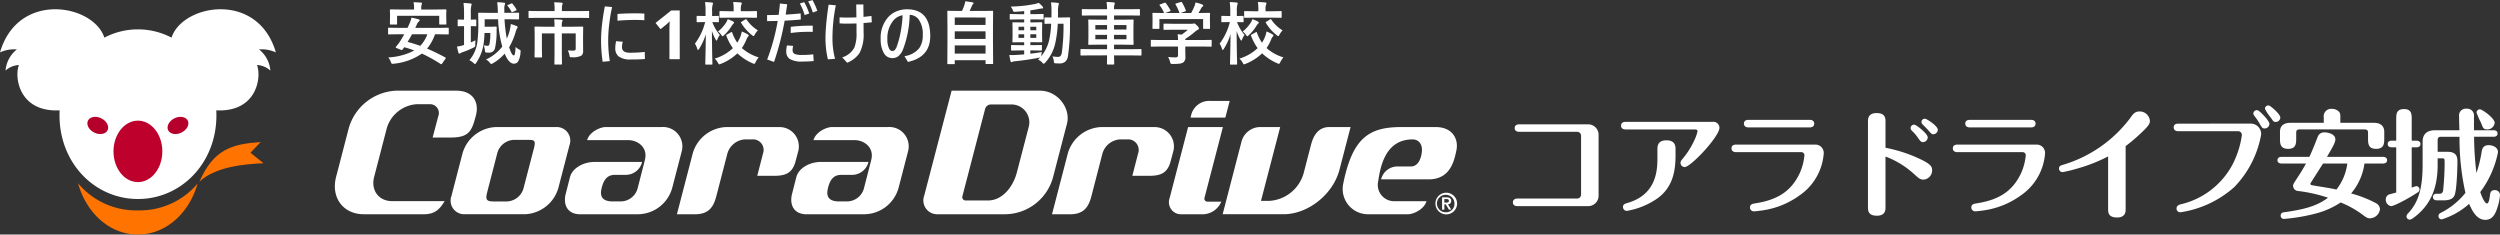 <svg xmlns="http://www.w3.org/2000/svg" width="549.182" height="51.523"><rect width="100%" height="100%" fill="#333333" stroke="none"/><defs><clipPath id="a"><path data-name="長方形 3260" fill="none" d="M0 0h60.605v49.486H0z"/></clipPath></defs><g data-name="グループ 22682"><g data-name="グループ 6539"><g data-name="グループ 6538" transform="translate(0 2.037)" clip-path="url(#a)"><path data-name="パス 22381" d="M13.1 22.206c-9.058.434-9.964-7.47-8.939-9.963a4.785 4.785 0 00-2.939 1.219 6.557 6.557 0 012.486-4.641A7.326 7.326 0 000 9.477C3.959-4.127 20.56-1.11 22.923 6.232a15.895 15.895 0 0114.759 0C40.045-1.11 56.646-4.127 60.6 9.477a7.33 7.33 0 00-3.7-.656 6.564 6.564 0 012.488 4.641 4.792 4.792 0 00-2.94-1.219c1.025 2.493.119 10.4-8.939 9.963.019.372.03.746.03 1.123 0 10.446-7.716 18.348-17.233 18.348s-17.231-7.9-17.231-18.348q0-.566.029-1.123" fill="#fff"/><path data-name="パス 22382" d="M24.93 31.217c0-3.728 2.4-6.752 5.365-6.752s5.365 3.024 5.365 6.752-2.4 6.751-5.365 6.751-5.365-3.021-5.365-6.751" fill="#be002d" fill-rule="evenodd"/><path data-name="パス 22383" d="M19.32 24.466c.423-.867 1.731-1.1 2.922-.517s1.816 1.755 1.393 2.622-1.731 1.1-2.923.517-1.816-1.755-1.392-2.622" fill="#b5002b" fill-rule="evenodd"/><path data-name="パス 22384" d="M41.252 24.466c-.423-.867-1.731-1.1-2.923-.517s-1.815 1.755-1.393 2.622 1.732 1.1 2.924.517 1.816-1.755 1.392-2.622" fill="#b5002b" fill-rule="evenodd"/><path data-name="パス 22385" d="M43.408 38.285c-1.892 6.635-7.053 11.2-13.125 11.2-6.094 0-11.271-4.6-13.146-11.278a16.578 16.578 0 0013.165 5.97 16.6 16.6 0 0013.106-5.9" fill="#ff7300"/><path data-name="パス 22386" d="M43.815 37.856c3.157-7.167 7.157-8.24 13.451-8.69l-2.241 2.35 2.848 2.3c-4.306.2-10.512.766-14.058 4.043" fill="#ff7300"/></g></g><path data-name="パス 29014" d="M333.746 27.314c-1.014 0-1.014.7-1.014.832 0 .6.494.806 1.014.806h12.688a.867.867 0 01.884.91v12.87a.86.86 0 01-.884.884h-13.078c-1.014 0-1.014.728-1.014.858 0 .1 0 .806 1.014.806h15.418a2.288 2.288 0 002.392-2.314V29.628a2.289 2.289 0 00-2.392-2.314zm23.348-.546c-.26 0-.988.052-.988.832 0 .624.468.832.988.832h15.29c.52 0 .52.364.52.39a8.63 8.63 0 01-.624 1.82 18.209 18.209 0 01-2.626 4.212c-.312.364-.494.6-.494.936a.939.939 0 00.91.91c1.352 0 7.644-6.708 7.644-8.632a1.334 1.334 0 00-1.508-1.3zm10.972 5.9c0-.858-.312-1.846-2-1.846-1.326 0-1.976.624-1.976 1.846v2.184c0 2.7-.312 7.878-6.474 9.7-.676.208-1.092.312-1.092.936a.84.84 0 00.884.832 16.681 16.681 0 006.4-2.548c3.952-2.626 4.264-6.812 4.264-9.8zm16.042-6.344c-.572 0-1.014.234-1.014.832 0 .572.442.832 1.014.832h13.416c1.014 0 1.014-.7 1.014-.832 0-.1 0-.832-1.014-.832zm-2.73 5.434c-.286 0-1.014.052-1.014.832 0 .624.494.832 1.014.832h14.3a.669.669 0 01.7.754 12.076 12.076 0 01-1.118 4.056c-1.82 3.718-4.68 5.616-9.438 6.4-.884.13-1.4.234-1.4.962a.85.85 0 00.884.832c.26 0 1.4-.13 1.846-.208a18.18 18.18 0 008.06-3.224 12.281 12.281 0 005.408-9.23 1.83 1.83 0 00-1.9-2zm41.548-5.668a.727.727 0 00-.832.7.65.65 0 00.208.494c.182.182.962.962 1.118 1.144.832.962.936 1.066 1.274 1.066a1.023 1.023 0 00.99-.986c0-.856-2.472-2.416-2.758-2.416zm-2.366 1.3a.775.775 0 00-.858.728.929.929 0 00.286.6 8.58 8.58 0 011.352 1.59c.546.754.676.91 1.092.91a1.078 1.078 0 001.04-1.04c0-.81-2.47-2.734-2.912-2.786zm-6.37 6.994a19.535 19.535 0 016.422 3.978c.832.754 1.2 1.092 1.924 1.092a2.024 2.024 0 001.9-2.054c0-.78-.208-1.378-3.224-2.73a31.9 31.9 0 00-7.02-2.21v-5.8c0-.6 0-1.82-1.95-1.82-1.9 0-1.9 1.326-1.9 1.82v18.932c0 .572 0 1.794 1.95 1.794 1.9 0 1.9-1.3 1.9-1.82zm18.538-8.06c-.572 0-1.014.234-1.014.832 0 .572.442.832 1.014.832h13.416c1.014 0 1.014-.7 1.014-.832 0-.1 0-.832-1.014-.832zm-2.73 5.434c-.286 0-1.014.052-1.014.832 0 .624.494.832 1.014.832h14.3a.669.669 0 01.7.754 12.076 12.076 0 01-1.114 4.058c-1.82 3.718-4.68 5.616-9.438 6.4-.884.13-1.4.234-1.4.962a.85.85 0 00.878.828c.26 0 1.4-.13 1.846-.208a18.18 18.18 0 008.06-3.224 12.281 12.281 0 005.408-9.23 1.83 1.83 0 00-1.9-2zm36.946.338a37.675 37.675 0 003.406-2.888c1.69-1.612 1.924-2 1.924-2.678a2.257 2.257 0 00-2.29-2.05c-1.014 0-1.456.624-2.054 1.482a28.7 28.7 0 01-14.846 10.27c-.338.1-.78.234-.78.78a.8.8 0 00.754.806 27.359 27.359 0 002.938-.7 35.4 35.4 0 007.1-2.756v11.62c0 .6 0 1.794 1.95 1.794 1.9 0 1.9-1.3 1.9-1.794zm31.486-8.918a.73.73 0 00-.884.728 9.791 9.791 0 001.3 1.95c.52.78.624.936 1.066.936a1.024 1.024 0 001.014-.962c0-.778-2.132-2.572-2.496-2.65zm-19.916 3.98c-.312 0-1.014.052-1.014.832 0 .1 0 .832 1.014.832h13.1a.829.829 0 01.858.936 20.187 20.187 0 01-2.028 6.344 17.324 17.324 0 01-11.332 8.762c-.364.1-.988.26-.988.936a.812.812 0 00.86.832 22.832 22.832 0 0011.8-5.512 22.062 22.062 0 005.928-11.57 2.271 2.271 0 00-2.314-2.392zm17.42-2.938a.763.763 0 00-.936.7.954.954 0 00.234.546 12.737 12.737 0 011.144 1.69c.494.858.6 1.066 1.092 1.066a1.061 1.061 0 001.066-1.014c0-.674-2.106-2.858-2.6-2.988zm10.634 11.7a40.465 40.465 0 01-1.742 2.886c-1.092 1.69-1.092 1.69-1.092 2.028a1.141 1.141 0 001.066 1.118 32.66 32.66 0 016.6 1.482c-2.366 1.768-4.966 2.548-9.7 3.2a.718.718 0 00-.7.728.7.7 0 00.728.728 40.3 40.3 0 007.41-1.3 18.146 18.146 0 005.046-2.316 21.648 21.648 0 014.578 2.522c1.014.754 1.274.962 1.872.962a2.291 2.291 0 002.184-2.028 1.58 1.58 0 00-.884-1.3 25.415 25.415 0 00-5.46-2.132 12.888 12.888 0 002.938-6.578h4.082c.286 0 .884-.078.884-.728 0-.624-.572-.728-.884-.728H511.17c1.274-2.184 1.846-3.172 1.846-3.848 0-1.092-1.43-1.534-2.366-1.534a1.476 1.476 0 00-1.534 1.04c-.572 1.456-1.352 3.432-1.82 4.342h-6.112c-.286 0-.884.078-.884.728 0 .624.572.728.884.728zm9.074 0a11.647 11.647 0 01-2.392 5.72c-1.482-.364-3.926-.676-5.408-.962a.344.344 0 01-.312-.364c0-.052 2.34-3.692 2.782-4.394zm-5.174-8.944h-7.332c-1.17 0-2.288.442-2.288 1.976v1.43c0 1.092 0 2.314 1.82 2.314 1.742 0 1.742-1.248 1.742-2.314v-1.2c0-.494.156-.754.754-.754h14.274c.6 0 .754.26.754.754v1.2c0 1.092 0 2.314 1.768 2.314 1.794 0 1.794-1.248 1.794-2.314v-1.43c0-1.4-.962-1.976-2.288-1.976h-7.358v-1.168c0-.65 0-1.014-.416-1.378a2.161 2.161 0 00-1.43-.52 1.646 1.646 0 00-1.794 1.9zm29.822 3.068a54.221 54.221 0 001.3 12.324 16.315 16.315 0 01-5.434 4.394.766.766 0 00-.494.7.725.725 0 00.728.728 16.23 16.23 0 006.006-3.406c.6 1.3 1.56 3.51 3.562 3.51 1.586 0 2.21-1.326 2.626-2.6a11.521 11.521 0 00.6-2.912 1.1 1.1 0 00-1.222-1.014c-.858 0-.936.7-.988 1.17-.1.7-.234 1.768-.676 1.768-.052 0-.624-.078-1.456-2.522a21.468 21.468 0 003.9-8.736c0-1.092-1.118-1.56-2.054-1.56-1.248 0-1.43.884-1.534 1.43a27.782 27.782 0 01-1.144 4.68 67.348 67.348 0 01-.52-7.956h4.264c.286 0 .884-.052.884-.728 0-.624-.572-.7-.884-.7h-4.29v-3.016a1.5 1.5 0 00-1.638-1.716 1.47 1.47 0 00-1.638 1.56c0 .234.052 2.678.078 3.172h-5.382c-2 0-2.7 1.118-2.7 2.5v4.992c0 5.33-.91 8.294-3.172 10.738a1.033 1.033 0 00-.364.676.71.71 0 00.728.728c.416 0 1.3-.78 1.742-1.144 3.066-2.682 4.366-6.166 4.366-10.924v-1.4h.91c.624 0 .624.052.624 1.092a59.54 59.54 0 01-.338 6.058c-.156.546-.494.624-.65.624h-.7c-.26 0-.884.052-.884.728 0 .65.624.728.884.728h1.508c1.69 0 2.184-.624 2.392-1.2.468-1.326.6-5.928.6-7.462 0-2-1.482-2-2.47-2h-1.876v-2.522c0-.52.156-.78.754-.78zm-10.506 2.314h1.04c.286 0 .884-.078.884-.728s-.624-.728-.884-.728h-1.04v-4.784c0-.962 0-2.158-1.69-2.158-1.71 0-1.71 1.17-1.71 2.158v4.784h-.988c-.286 0-.884.078-.884.728 0 .676.624.728.884.728h.988v9.932a64.9 64.9 0 01-1.456.39 1.141 1.141 0 00-.832 1.144 1.4 1.4 0 001.188 1.456c.6 0 3.848-1.69 5.772-2.99a.762.762 0 00.442-.676.726.726 0 00-.728-.728 9.01 9.01 0 00-.988.338zm18.226-5.382c0-1.014-2.73-2.964-3.25-2.964a.727.727 0 00-.728.728 17.509 17.509 0 00.962 2.184c.442 1.17.546 1.508 1.378 1.508a1.624 1.624 0 001.64-1.456z" fill="#fff"/><g data-name="グループ 22659"><g data-name="グループ 6543"><g data-name="グループ 6537"><g data-name="グループ 6540" fill="#fff"><path data-name="パス 22369" d="M86.965 19.921h13.246c3.912 0 5.033 2.762 4.347 5.392-.913 3.5-1.473 4.9-5.647 4.9h-3.876l1.233-4.644a1.949 1.949 0 00-1.83-2.685h-2.78a7.357 7.357 0 00-6.7 5.316l-2.769 10.665c-.762 2.933 1 5.313 3.932 5.313h11.557c-.94 1.565-1.995 2.885-4.5 2.885H79.91c-4.534 0-7.256-3.679-6.076-8.214l2.784-10.713a11.369 11.369 0 0110.347-8.215" fill-rule="evenodd"/><path data-name="パス 22370" d="M152.698 47.064h-4l3.483-13.39a7.982 7.982 0 017.262-5.76h11.773a4.241 4.241 0 014.122 5.356l-.606 2.267c-.721 2.581-2.287 3.087-4.748 3.087h-3.636l1.264-4.908a2.319 2.319 0 00-2.294-3.1h-1.62a4.294 4.294 0 00-3.908 3.1l-2.434 9.386c-.6 2.3-1.621 3.966-4.663 3.966"/><path data-name="パス 22371" d="M112.835 30.728h3.4c1.21 0 1.461.285 1.055 1.855l-2.3 8.834a3.93 3.93 0 01-3.57 2.833h-3.06c-1.567 0-1.736-.488-1.33-2.054l2.229-8.631a3.93 3.93 0 013.573-2.838m9.318-2.819a2.98 2.98 0 012.951 3.986l-2.447 9.405a7.978 7.978 0 01-7.259 5.761h-13.281a2.98 2.98 0 01-2.951-3.986l2.442-9.4a7.978 7.978 0 017.259-5.761z" fill-rule="evenodd"/><path data-name="パス 22372" d="M235.09 47.064h-3.99l3.478-13.39a7.978 7.978 0 017.263-5.76h11.769a4.244 4.244 0 014.125 5.356l-.608 2.267c-.725 2.581-2.284 3.087-4.749 3.087h-3.635l1.265-4.908a2.32 2.32 0 00-2.3-3.1h-1.618a4.3 4.3 0 00-3.909 3.1l-2.431 9.386c-.6 2.3-1.621 3.966-4.663 3.966"/><path data-name="パス 22373" d="M217.616 22.947h4.436a3.928 3.928 0 013.9 5.051l-2.577 9.882c-.866 3.33-3.3 6.156-6.3 6.156h-4.935a.723.723 0 01-.715-.967l4.98-19.156a1.337 1.337 0 011.217-.967m10.842-3.023c3.919 0 6.789 3.911 5.922 7.244l-2.982 11.462a11.011 11.011 0 01-10.693 8.435h-14.694a3.032 3.032 0 01-3-4.059l6.024-23.082z" fill-rule="evenodd"/><path data-name="パス 22374" d="M265.845 22.168h4.284l-.955 3.673h-7.642l.091-.353a4.071 4.071 0 014.222-3.32"/><path data-name="パス 22375" d="M268.638 27.91l-4.031 15.5a.661.661 0 00.657.885h3.024a4.5 4.5 0 01-3.888 2.774h-4.842a2.651 2.651 0 01-2.625-3.546l4.062-15.608z"/><path data-name="パス 22376" d="M294.239 37.312c-1.392 5.344-6.82 9.688-12.168 9.749h-13.487l4.169-16.05a4.292 4.292 0 013.909-3.1h4.56l-4.219 16.22h1.758a8.345 8.345 0 007.6-6.027l1.638-6.308c.447-1.718 1.418-3.889 4.02-3.886h4.667z"/><path data-name="パス 22377" d="M312.34 33.402c-.25 2.037-1.135 3.166-2.387 3.166h-3.089a3.7 3.7 0 00-3.477 2.833h10.456c4.789 0 5.629-4.143 6.1-6.431s-.735-5.06-4.594-5.06h-7.525c-7.151 0-10.748 2.422-12.782 12.586a5.553 5.553 0 005.592 6.567h8.677c1.152 0 3.536-1.053 4.047-2.872h-6.9a3.582 3.582 0 01-3.715-4.339c.449-2.873 1.406-9.226 7.561-9.226 1.447 0 2.229 1.171 2.035 2.776" fill-rule="evenodd"/><path data-name="パス 22378" d="M132.108 41.572c.529-2.5 1.6-3.165 3.028-3.165h2.446a3.7 3.7 0 003.477-2.833h-10.456c-2.469 0-4.887 1.359-5.394 3.343l-.938 3.674c-.61 2.391.371 4.633 3.538 4.476h12.294a7.884 7.884 0 007.58-5.843l2.053-7.9a4.251 4.251 0 00-4.378-5.415h-12.333c-1.151 0-3.537 1.053-4.047 2.869h9.01c2.055 0 4.4 1.563 3.676 4.38l-1.561 6.078a3.874 3.874 0 01-3.763 3.011h-1.75c-1.875 0-2.888-.752-2.482-2.677" fill-rule="evenodd"/><path data-name="パス 22379" d="M181.826 41.572c.529-2.5 1.6-3.165 3.031-3.165h2.443a3.694 3.694 0 003.477-2.833h-10.456c-2.469 0-4.886 1.359-5.392 3.343l-.938 3.674c-.611 2.391.371 4.633 3.536 4.476h12.293a7.89 7.89 0 007.584-5.843l2.051-7.9a4.251 4.251 0 00-4.378-5.415h-12.33c-1.152 0-3.539 1.053-4.047 2.869h9.01c2.052 0 4.4 1.563 3.673 4.38l-1.562 6.078a3.871 3.871 0 01-3.761 3.011h-1.749c-1.878 0-2.887-.752-2.483-2.677" fill-rule="evenodd"/><path data-name="パス 22380" d="M317.704 47.093a2.38 2.38 0 10-2.38-2.381 2.384 2.384 0 002.38 2.381m0-.463a1.922 1.922 0 111.8-1.918 1.827 1.827 0 01-1.8 1.918m-.915-.578h.5V44.89h.3l.7 1.161h.515l-.727-1.182a.672.672 0 00.706-.724c0-.569-.348-.794-1-.794h-1v2.7m.5-2.315h.447c.259 0 .547.053.547.371 0 .36-.256.4-.551.4h-.443z" fill-rule="evenodd"/></g></g></g><path data-name="パス 29009" d="M85.29 12.608a13.65 13.65 0 005.713-1.516 21.848 21.848 0 00-2.2-.718l-.374.5a.262.262 0 01-.19.11.559.559 0 01-.2-.051l-.916-.374q-.205-.088-.205-.168a.256.256 0 01.073-.132 11.087 11.087 0 00.732-.93q.579-.886 1.077-1.8h-1.509l-1.875.029q-.125 0-.146-.029a.252.252 0 01-.022-.132v-1.15q0-.117.029-.139a.273.273 0 01.139-.022l1.875.029h2.234q.205-.41.344-.747a6.9 6.9 0 00.52-1.5 15.286 15.286 0 011.6.388q.2.051.2.2a.373.373 0 01-.176.271 1.438 1.438 0 00-.4.564l-.388.828h5.31l1.875-.029a.232.232 0 01.146.029.252.252 0 01.022.132v1.15a.22.22 0 01-.026.135.238.238 0 01-.143.026l-1.875-.029h-.974a10.118 10.118 0 01-1.743 3.149q1.758.732 4 1.934.1.066.1.139a.405.405 0 01-.1.205l-.706 1.015a.224.224 0 01-.183.125.31.31 0 01-.144-.052 33.517 33.517 0 00-4.109-2.278 13.106 13.106 0 01-6.169 2.227q-.2.022-.271.022a.266.266 0 01-.227-.088 1.512 1.512 0 01-.146-.308 3.637 3.637 0 00-.572-1.015zm4.248-3.406q1.523.41 2.776.872a7.254 7.254 0 001.57-2.552h-3.376q-.377.725-.97 1.677zm6.346-7.114l2.007-.029q.168 0 .168.146l-.029.769v.608l.029 1.641q0 .117-.029.139a.273.273 0 01-.139.022h-1.245q-.117 0-.139-.029a.252.252 0 01-.022-.132V3.465h-9.261v1.758q0 .117-.029.139a.252.252 0 01-.132.022h-1.245q-.125 0-.146-.029a.252.252 0 01-.022-.132l.029-1.641v-.491l-.029-.886q0-.146.168-.146l2.007.029h3.135v-.18a6.578 6.578 0 00-.117-1.421q.864.022 1.619.088.242.022.242.139a1.34 1.34 0 01-.088.3 3 3 0 00-.081.894v.183zm17.381 8.22a3.638 3.638 0 00.762.557 1.41 1.41 0 01.278.168.25.25 0 01.059.183q0 .059-.022.264a4.559 4.559 0 01-.55 2.063 1.068 1.068 0 01-.916.439q-1.1 0-2.014-2.2a9.974 9.974 0 01-2.563 2.105 1.065 1.065 0 01-.374.168q-.117 0-.337-.286a2.711 2.711 0 00-.835-.7 9.382 9.382 0 003.582-2.834 25.778 25.778 0 01-.916-6h-2.952v1.633h1.56l.908-.029q.183 0 .183.2-.029.388-.029 1.033a16.327 16.327 0 01-.358 3.536 1.181 1.181 0 01-.535.747 1.336 1.336 0 01-.74.212 5.005 5.005 0 01-.659-.029.275.275 0 01-.205-.11 1.144 1.144 0 01-.081-.388 5.178 5.178 0 00-.227-1.079 4.657 4.657 0 00.842.1q.315 0 .4-.4a11.844 11.844 0 00.183-2.417h-1.274a22.327 22.327 0 01-.212 2.49 10.115 10.115 0 01-1.6 4.05q-.176.286-.271.286t-.33-.227a3.025 3.025 0 00-.916-.608 7.657 7.657 0 001.758-4.021 29.582 29.582 0 00.212-4.153l-.037-2.1q0-.168.146-.168l2.058.029h2.117v-.2a21.242 21.242 0 00-.132-2.139 13.379 13.379 0 011.479.117q.256.022.256.161a.6.6 0 01-.088.3 3.414 3.414 0 00-.088 1.04v.718h1.033l2.029-.029a.249.249 0 01.154.029.252.252 0 01.022.132v1.143q0 .125-.029.146a.323.323 0 01-.146.022l-2.029-.029h-.989a29.654 29.654 0 00.505 4.241 10.786 10.786 0 00.6-1.663 9.678 9.678 0 00.271-1.531 12.805 12.805 0 011.274.439q.227.081.227.249a.456.456 0 01-.132.286 3.1 3.1 0 00-.315.813 15.135 15.135 0 01-1.414 3.311q.564 1.8 1.033 1.8.296.002.384-1.87zm-8.818-1.45a8.68 8.68 0 00-.044.93.917.917 0 01-.073.469 1.364 1.364 0 01-.359.22 18.626 18.626 0 01-2.358.989 2.712 2.712 0 00-.454.2.575.575 0 01-.249.117q-.132 0-.2-.212a9.231 9.231 0 01-.315-1.348 6.708 6.708 0 001.3-.271q.037-.007.242-.073V5.735l-1.23.029a.232.232 0 01-.146-.029.273.273 0 01-.022-.139V4.461q0-.125.037-.146a.229.229 0 01.132-.022l1.23.029V2.945a17.746 17.746 0 00-.117-2.285q.835.022 1.56.11.227.022.227.161a.808.808 0 01-.073.3 6.9 6.9 0 00-.11 1.685v1.406l1.033-.029a.232.232 0 01.146.029.273.273 0 01.022.139v1.135q0 .125-.029.146a.273.273 0 01-.139.022l-.315-.015-.718-.015v3.582q.692-.3 1.021-.461zm8.145-8.013a6.858 6.858 0 01.857 1.23.2.2 0 01.037.1q0 .073-.205.161l-.659.286a.816.816 0 01-.176.059q-.051 0-.11-.139a6.021 6.021 0 00-.828-1.238.217.217 0 01-.059-.11q0-.066.183-.132l.674-.286a.5.5 0 01.154-.044q.05-.007.131.11zm12.131 10.229q.681.044 1.245.044a.514.514 0 00.4-.117.555.555 0 00.1-.374V7.339h-3.047v4.469l.029 2.219q0 .154-.161.154h-1.326a.249.249 0 01-.154-.029.21.21 0 01-.022-.125l.029-2.219V7.339h-2.776v3.435l.029 1.677a.238.238 0 01-.026.143.22.22 0 01-.135.026h-1.34q-.146 0-.146-.168l.029-1.707v-3.12l-.03-1.617q0-.168.146-.168l2.087.029h2.161v-.227a9.952 9.952 0 00-.073-1.392q1.062.029 1.6.088.242.022.242.168a.914.914 0 01-.1.286 3.076 3.076 0 00-.073.82v.256h2.446l2.087-.029q.117 0 .139.029a.273.273 0 01.031.14l-.029 1.75v1.985l.015 1.472a1.263 1.263 0 01-.359.989 3.817 3.817 0 01-2.087.374.987.987 0 01-.432-.051.588.588 0 01-.117-.308 3.49 3.49 0 00-.382-1.145zm-6.577-7.156l-1.875.029q-.125 0-.146-.029a.273.273 0 01-.022-.139V2.585a.267.267 0 01.029-.161.273.273 0 01.139-.022l1.875.029h3.684v-.523a7.677 7.677 0 00-.1-1.406q1.1.029 1.633.088.242.029.242.139a1.34 1.34 0 01-.088.3 2.985 2.985 0 00-.081.864v.542h3.933l1.875-.029q.117 0 .146.037a.3.3 0 01.022.146v1.194q0 .125-.037.146a.229.229 0 01-.132.022l-1.875-.029zm17.2 5.127l1.465.125a4.047 4.047 0 00-.176 1.138 1.1 1.1 0 00.491 1.018 2.709 2.709 0 001.34.256 28.9 28.9 0 003.164-.174l.044 1.56q-1.326.1-3.105.1a4.217 4.217 0 01-2.673-.674 2.243 2.243 0 01-.732-1.831 6.468 6.468 0 01.182-1.517zm.3-4.5V3.062q1.912-.132 3.926-.132.981 0 1.978.059v1.458q-.762-.066-2.08-.066-1.868-.001-3.824.168zm-1.187-3a37.023 37.023 0 00-.645 3.926 29.012 29.012 0 00-.212 3.186 27.952 27.952 0 00.36 4.768l-1.578.14a32.637 32.637 0 01-.344-4.937 32.087 32.087 0 01.293-3.9q.227-1.787.535-3.325zm14.864 11.463h-2.265v-6.2q0-.375.015-1.012t.045-1.117q-.075.09-.323.322t-.458.412l-1.23.99-1.1-1.365 3.45-2.745h1.86zm4.249-2.263q-.139.227-.242.227-.081 0-.161-.256a4.71 4.71 0 00-.513-1.128 13.182 13.182 0 002.248-4.739h-.256l-1.45.029q-.117 0-.146-.037a.273.273 0 01-.022-.139V3.633q0-.146.168-.146l1.45.029h.344v-1a13.653 13.653 0 00-.117-2.058q.864.022 1.5.1.256.029.256.154a.9.9 0 01-.088.33 4.955 4.955 0 00-.11 1.443v1.033l1.318-.029q.168 0 .168.146v1.069a.249.249 0 01-.029.154.273.273 0 01-.139.022l-1.274-.029a9.384 9.384 0 001.657 2.832 3.926 3.926 0 00-.542.974q-.117.271-.183.271t-.205-.242a9.916 9.916 0 01-.813-1.878q.007 2.52.059 5.222l.037 1.509.007.469a.267.267 0 01-.029.161.3.3 0 01-.146.022h-1.216q-.125 0-.146-.029a.347.347 0 01-.023-.154l.022-1.033q.073-2.93.088-5.471a12.606 12.606 0 01-1.473 3.241zm13.1 1.86a4.843 4.843 0 00-.693 1.062q-.176.359-.3.359a1.174 1.174 0 01-.345-.118 11.4 11.4 0 01-3.35-2.189 11.236 11.236 0 01-3.618 2.3 1.132 1.132 0 01-.359.117q-.11 0-.3-.359a2.973 2.973 0 00-.718-.9 9.9 9.9 0 004.006-2.3 11.581 11.581 0 01-1.443-2.747.277.277 0 01-.029-.1q0-.059.2-.161l.864-.483a.4.4 0 01.146-.051q.073 0 .125.154a9.275 9.275 0 001.1 2.19 7.71 7.71 0 00.615-1.171 5.321 5.321 0 00.374-1.289 7.931 7.931 0 011.318.63q.212.125.212.22a.444.444 0 01-.168.3 2.116 2.116 0 00-.344.63 10.232 10.232 0 01-1 1.86 10.01 10.01 0 003.702 2.049zm-6.467-8.73l-1.992.029a.232.232 0 01-.146-.029.252.252 0 01-.022-.132V2.6a.232.232 0 01.029-.146.273.273 0 01.139-.022l1.992.037h.959V2.03a10.176 10.176 0 00-.1-1.589q.989.029 1.633.1.256.029.256.154a.939.939 0 01-.088.315 2.641 2.641 0 00-.125 1.018v.439h1.384l1.978-.037q.132 0 .154.029a.215.215 0 01.029.139v1.143q0 .117-.037.139a.3.3 0 01-.146.022l-1.978-.029zm3.823.447a7.927 7.927 0 002.456 2.343 4.453 4.453 0 00-.674.93q-.161.33-.271.33a.7.7 0 01-.315-.183 9.539 9.539 0 01-2.41-2.717.229.229 0 01-.051-.11q0-.059.168-.154l.776-.483a.5.5 0 01.177-.07q.058 0 .139.113zm-4.173-.114a9.735 9.735 0 011.172.505q.227.139.227.242a.342.342 0 01-.154.256 2.423 2.423 0 00-.359.469 9.72 9.72 0 01-1.677 2.047q-.264.242-.33.242-.088 0-.286-.315a3.316 3.316 0 00-.725-.732 7.868 7.868 0 001.8-2 3.418 3.418 0 00.332-.714zm11.2-.945q.161-1.208.271-2.49l1.6.161q-.2 1.428-.33 2.271 1.523-.081 3.289-.256l.029 1.333q-1.633.161-3.545.256a62.5 62.5 0 01-2.33 9.07l-1.516-.541a44.308 44.308 0 002.322-8.474q-1.26.044-2.336.044V3.308q1.311 0 2.548-.049zm4.636-2.5l.974-.286a14.011 14.011 0 011.1 2.49l-1.009.341a12.068 12.068 0 00-1.062-2.553zm-1.992 6.5v-1.37a35.49 35.49 0 014.3-.256q.366 0 .542.015v1.355q-.176-.015-.571-.015a28.774 28.774 0 00-4.269.259zm3.823-6.951l.959-.3a14.6 14.6 0 011.065 2.376l-.989.359A14.232 14.232 0 00177.525.3zm-4.638 9.664l1.348.1a3.708 3.708 0 00-.117.916.864.864 0 00.447.85 3.765 3.765 0 001.56.227 20.487 20.487 0 002.534-.132l.085 1.471q-1.157.11-2.49.11a4.9 4.9 0 01-2.82-.6 1.925 1.925 0 01-.71-1.655 4.913 4.913 0 01.163-1.287zm15.249-6.16l-.044-2.834h1.575q0 .894.029 2.725.659-.066 1.75-.205l.066 1.392q-1.047.11-1.816.168.015.7.015 2.08a8.809 8.809 0 01-.894 4.519 6.061 6.061 0 01-2.709 2.123l-1.092-1.176a4.579 4.579 0 002.671-2.163 8.511 8.511 0 00.469-3.3V5.149q-1.15.044-2.388.044-.593 0-1.333-.059V3.816q.9.044 1.6.044 1.091 0 2.101-.044zm-4.519-2.659a36.483 36.483 0 00-.747 7.185 17.519 17.519 0 00.572 4.578l-1.575.117a20.012 20.012 0 01-.527-4.695q0-1.575.256-4.043.2-1.824.432-3.274zm16.219 2.1a22.7 22.7 0 01-1.465 7.6 3.577 3.577 0 01-1.127 1.558 2.17 2.17 0 01-1.245.352 2.112 2.112 0 01-1.89-1.208 6.012 6.012 0 01-.645-3 6.778 6.778 0 011.707-4.851 5 5 0 011.9-1.267 5.914 5.914 0 012.161-.4q5.12 0 5.12 5.881 0 4.592-4.893 5.684l-.772-1.272a5.044 5.044 0 003.252-1.758 4.787 4.787 0 00.768-2.868 5.424 5.424 0 00-.959-3.516 2.545 2.545 0 00-1.912-.933zm-1.56.1a3.324 3.324 0 00-2.234 1.428 6.063 6.063 0 00-1.106 3.823 4.45 4.45 0 00.374 2.051q.286.542.7.542a.759.759 0 00.579-.242 2.326 2.326 0 00.425-.791 19.474 19.474 0 00.873-3.342 24.263 24.263 0 00.389-3.464zm11.29 10.73h-1.3a.22.22 0 01-.135-.026.238.238 0 01-.026-.143l.029-4.893V6.262l-.029-3.728q0-.117.029-.139a.273.273 0 01.139-.022l2.08.029h.974a11.356 11.356 0 00.557-1.406 4.03 4.03 0 00.161-.71q.615.059 1.6.227.212.044.212.2a.321.321 0 01-.117.205 1.226 1.226 0 00-.227.359q-.271.652-.52 1.128h2.922l2.087-.029q.117 0 .139.029a.252.252 0 01.022.132l-.029 3.318v3.164l.031 4.875a.232.232 0 01-.029.146.252.252 0 01-.132.022h-1.333q-.125 0-.146-.037a.229.229 0 01-.022-.132v-.673h-6.768v.7a.232.232 0 01-.029.146.273.273 0 01-.14.026zm.168-2.314h6.768v-1.8h-6.767zm0-3.215h6.768v-1.67h-6.767zm0-4.717v1.633h6.768V3.845zm19.153 7.592a5.274 5.274 0 00-.132.688l-.051.271a8.633 8.633 0 001.717-3.354 20.272 20.272 0 00.491-3.83q-.549.007-.981.022l-.308.007a.249.249 0 01-.154-.029.252.252 0 01-.022-.132v-1.1q0-.117.029-.139a.3.3 0 01.146-.022l1.355.029.015-1.2a16.848 16.848 0 00-.11-2.117q.769.022 1.5.11.227.022.227.161a1.419 1.419 0 01-.088.359 6.41 6.41 0 00-.1 1.531q0 .784-.015 1.157h.857l1.633-.029a.162.162 0 01.183.183q-.029.505-.029 1.421a46.171 46.171 0 01-.439 6.87 1.992 1.992 0 01-.652 1.3 1.98 1.98 0 01-1.245.348q-.315 0-.82-.029-.271-.022-.322-.1a1.665 1.665 0 01-.073-.425 3.481 3.481 0 00-.3-1 9.024 9.024 0 001.245.117q.674 0 .813-.945a43.713 43.713 0 00.372-6.348h-1.26a25.453 25.453 0 01-.557 4.307 9.385 9.385 0 01-2.218 4.269q-.227.224-.315.224t-.286-.209a2.635 2.635 0 00-.959-.71q.337-.308.483-.469a1.134 1.134 0 01-.286.059q-2.432.483-5.237.776a2.3 2.3 0 00-.557.11.733.733 0 01-.256.088q-.139 0-.205-.256-.132-.564-.256-1.318.308.015.623.015.381 0 .952-.029 1.15-.066 1.692-.117v-.872h-.886l-1.824.032q-.168 0-.168-.146v-.9q0-.125.029-.146a.273.273 0 01.139-.022l1.824.029h.886v-.645h-.6l-1.8.024a.267.267 0 01-.161-.029.273.273 0 01-.022-.139l.029-1.238v-1.6l-.029-1.23q0-.125.029-.146a.347.347 0 01.154-.022l1.8.024h.6v-.659h-1.106l-1.9.029q-.125 0-.146-.029a.252.252 0 01-.022-.132v-.886a.232.232 0 01.029-.146.273.273 0 01.139-.022l1.9.037h1.106v-.681q-1.289.125-1.934.154-.139.007-.212.007a.279.279 0 01-.227-.081.993.993 0 01-.117-.256 3.129 3.129 0 00-.461-.813 29.326 29.326 0 005.31-.571 5.611 5.611 0 00.828-.249 6.735 6.735 0 01.857.82.426.426 0 01.117.271q0 .154-.315.154a5.876 5.876 0 00-.674.1q-1.011.205-1.816.3v.839h.864l1.9-.037q.146 0 .146.168v.886a.324.324 0 01-.015.139q-.015.022-.1.022l-1.926-.029h-.864v.659h.639l1.794-.029q.125 0 .146.029a.273.273 0 01.022.139l-.029 1.23v1.6l.029 1.238q0 .125-.029.146a.273.273 0 01-.139.022l-1.794-.018h-.645v.645h.545l1.831-.029q.125 0 .146.029a.273.273 0 01.022.139v.9q0 .146-.168.146l-1.831-.029h-.549v.718q1.234-.132 2.549-.359zm-1.245-3.12v-.791h-1.3v.791zm0-2.446h-1.3v.784h1.3zm-3.9 2.446h1.245v-.791h-1.245zm0-1.663h1.245v-.784h-1.245zm15.618 5.516l-1.86.029q-.146 0-.146-.161v-1.1q0-.161.146-.161l1.86.029h3.838v-.989h-1.882l-2.087.029q-.117 0-.139-.029a.273.273 0 01-.022-.139l.029-1.421V5.896l-.03-1.421a.267.267 0 01.029-.161.252.252 0 01.132-.022l2.087.029h1.882v-.93h-3.427l-1.934.029a.267.267 0 01-.161-.029.3.3 0 01-.022-.146v-1.1q0-.1.037-.125a.3.3 0 01.146-.022l1.934.029h3.428a11.612 11.612 0 00-.117-1.589q.908.022 1.589.1.227.029.227.168a.564.564 0 01-.081.3 3.166 3.166 0 00-.088 1.018h3.567l1.956-.029q.161 0 .161.146v1.1a.249.249 0 01-.025.158.252.252 0 01-.132.022l-1.956-.029h-3.57v.93h2.043l2.08-.029q.117 0 .146.037a.3.3 0 01.022.146l-.033 1.42v2.358l.029 1.421q0 .117-.029.143a.24.24 0 01-.139.026l-2.08-.029h-2.039v.993h4.021l1.86-.029q.146 0 .146.161v1.1q0 .161-.146.161l-1.86-.029h-4.021l.036 1.836q0 .117-.037.139a.3.3 0 01-.146.022h-1.245q-.117 0-.139-.029a.229.229 0 01-.022-.132v-.246q.015-.784.022-1.6zm8.1-3.538v-.974h-2.731v.974zm0-3.12h-2.731v.974h2.732zm-6.841.974h2.578v-.974h-2.577zm0 2.146h2.578v-.974h-2.577zm14.22 1.589l-1.875.029q-.117 0-.139-.029a.252.252 0 01-.022-.132V8.928q0-.125.029-.146a.252.252 0 01.132-.022l1.875.029h3.948q-.029-.842-.088-1.274l.872.088a9.724 9.724 0 001.362-1.077h-3.237l-1.941.029q-.161 0-.161-.146V5.354q0-.117.029-.139a.252.252 0 01.132-.022l1.941.029h4.065a1.236 1.236 0 00.359-.029.828.828 0 01.19-.059q.146 0 .652.476.417.439.417.645a.243.243 0 01-.183.242 4.019 4.019 0 00-.718.5 18.242 18.242 0 01-2.1 1.553v.242h3.75L266 8.763a.232.232 0 01.146.029.273.273 0 01.022.139v1.157a.22.22 0 01-.026.135.238.238 0 01-.143.026l-1.875-.032h-3.75v.974l.029 1.3a1.41 1.41 0 01-.476 1.23 2.092 2.092 0 01-.828.264 11.931 11.931 0 01-1.472.066.875.875 0 01-.432-.059.97.97 0 01-.154-.374 4.34 4.34 0 00-.447-1.1q.894.088 1.6.088a.7.7 0 00.469-.117.559.559 0 00.117-.4v-1.872zm.037-9.265l.9-.33a.445.445 0 01.161-.044q.081 0 .168.117a10.445 10.445 0 011 1.56.412.412 0 01.044.125q0 .051-.183.117l-.989.359h3.12a10.13 10.13 0 00-.857-1.875.249.249 0 01-.044-.11q0-.051.183-.117l.989-.3a.539.539 0 01.139-.029q.088 0 .161.117a9.9 9.9 0 01.828 1.743.427.427 0 01.022.1q0 .059-.19.125l-.974.344h2.314a13.611 13.611 0 00.732-1.516 5 5 0 00.227-.791 7.351 7.351 0 011.479.447q.212.1.212.227a.284.284 0 01-.146.227.872.872 0 00-.286.344q-.315.586-.615 1.062h.388l1.978-.029a.267.267 0 01.161.029.252.252 0 01.022.132l-.029.813v.688l.029 1.677q0 .132-.037.161a.3.3 0 01-.146.022h-1.173q-.125 0-.146-.037a.3.3 0 01-.022-.146V4.19h-9.6v1.978q0 .125-.029.146a.252.252 0 01-.132.022h-1.19a.267.267 0 01-.158-.028.273.273 0 01-.022-.139l.022-1.694v-.557l-.029-.93q0-.117.037-.139a.3.3 0 01.146-.022l1.978.029h.4a7.726 7.726 0 00-.959-1.677.267.267 0 01-.051-.117q.006-.054.167-.11zm13.963 9.793q-.139.227-.242.227-.081 0-.161-.256a4.71 4.71 0 00-.513-1.128 13.182 13.182 0 002.249-4.739h-.256l-1.45.029q-.117 0-.146-.037a.273.273 0 01-.022-.139V3.633q0-.146.168-.146l1.45.029h.344v-1a13.653 13.653 0 00-.117-2.058q.864.022 1.5.1.256.029.256.154a.9.9 0 01-.088.33 4.955 4.955 0 00-.11 1.443v1.033l1.318-.029q.168 0 .168.146v1.069a.249.249 0 01-.029.154.273.273 0 01-.139.022l-1.272-.031a9.384 9.384 0 001.655 2.834 3.926 3.926 0 00-.542.974q-.117.271-.183.271t-.205-.242a9.916 9.916 0 01-.813-1.878q.007 2.52.059 5.222l.037 1.509.007.469a.267.267 0 01-.029.161.3.3 0 01-.146.022h-1.217q-.125 0-.146-.029a.347.347 0 01-.022-.154l.022-1.033q.073-2.93.088-5.471a12.606 12.606 0 01-1.473 3.241zm13.096 1.863a4.843 4.843 0 00-.688 1.059q-.176.359-.3.359a1.174 1.174 0 01-.345-.118 11.4 11.4 0 01-3.347-2.19 11.236 11.236 0 01-3.618 2.3 1.132 1.132 0 01-.359.117q-.11 0-.3-.359a2.973 2.973 0 00-.718-.9 9.9 9.9 0 004.006-2.3 11.581 11.581 0 01-1.443-2.747.277.277 0 01-.029-.1q0-.059.2-.161l.864-.483a.4.4 0 01.146-.051q.073 0 .125.154a9.275 9.275 0 001.1 2.19 7.71 7.71 0 00.612-1.17 5.321 5.321 0 00.374-1.289 7.93 7.93 0 011.318.63q.212.125.212.22a.444.444 0 01-.168.3 2.116 2.116 0 00-.344.63 10.232 10.232 0 01-1 1.86 10.01 10.01 0 003.702 2.049zm-6.467-8.73l-1.992.03a.232.232 0 01-.146-.029.252.252 0 01-.022-.132V2.604a.232.232 0 01.029-.146.273.273 0 01.139-.022l1.992.037h.959v-.439a10.176 10.176 0 00-.1-1.589q.989.029 1.633.1.256.029.256.154a.939.939 0 01-.088.315A2.641 2.641 0 00278 2.032v.439h1.384l1.978-.037q.132 0 .154.029a.215.215 0 01.029.139v1.143q0 .117-.037.139a.3.3 0 01-.146.022l-1.978-.031zm3.823.447a7.927 7.927 0 002.461 2.344 4.453 4.453 0 00-.674.93q-.161.33-.271.33a.7.7 0 01-.315-.183 9.539 9.539 0 01-2.405-2.721.229.229 0 01-.051-.11q0-.059.168-.154l.776-.483a.5.5 0 01.176-.073q.054.003.131.116zm-4.168-.117a9.735 9.735 0 011.172.505q.227.139.227.242a.342.342 0 01-.154.256 2.423 2.423 0 00-.359.469 9.72 9.72 0 01-1.677 2.051q-.264.242-.33.242-.088 0-.286-.315a3.316 3.316 0 00-.725-.732 7.868 7.868 0 001.8-2 3.418 3.418 0 00.332-.718z" fill="#fff"/></g></g></svg>